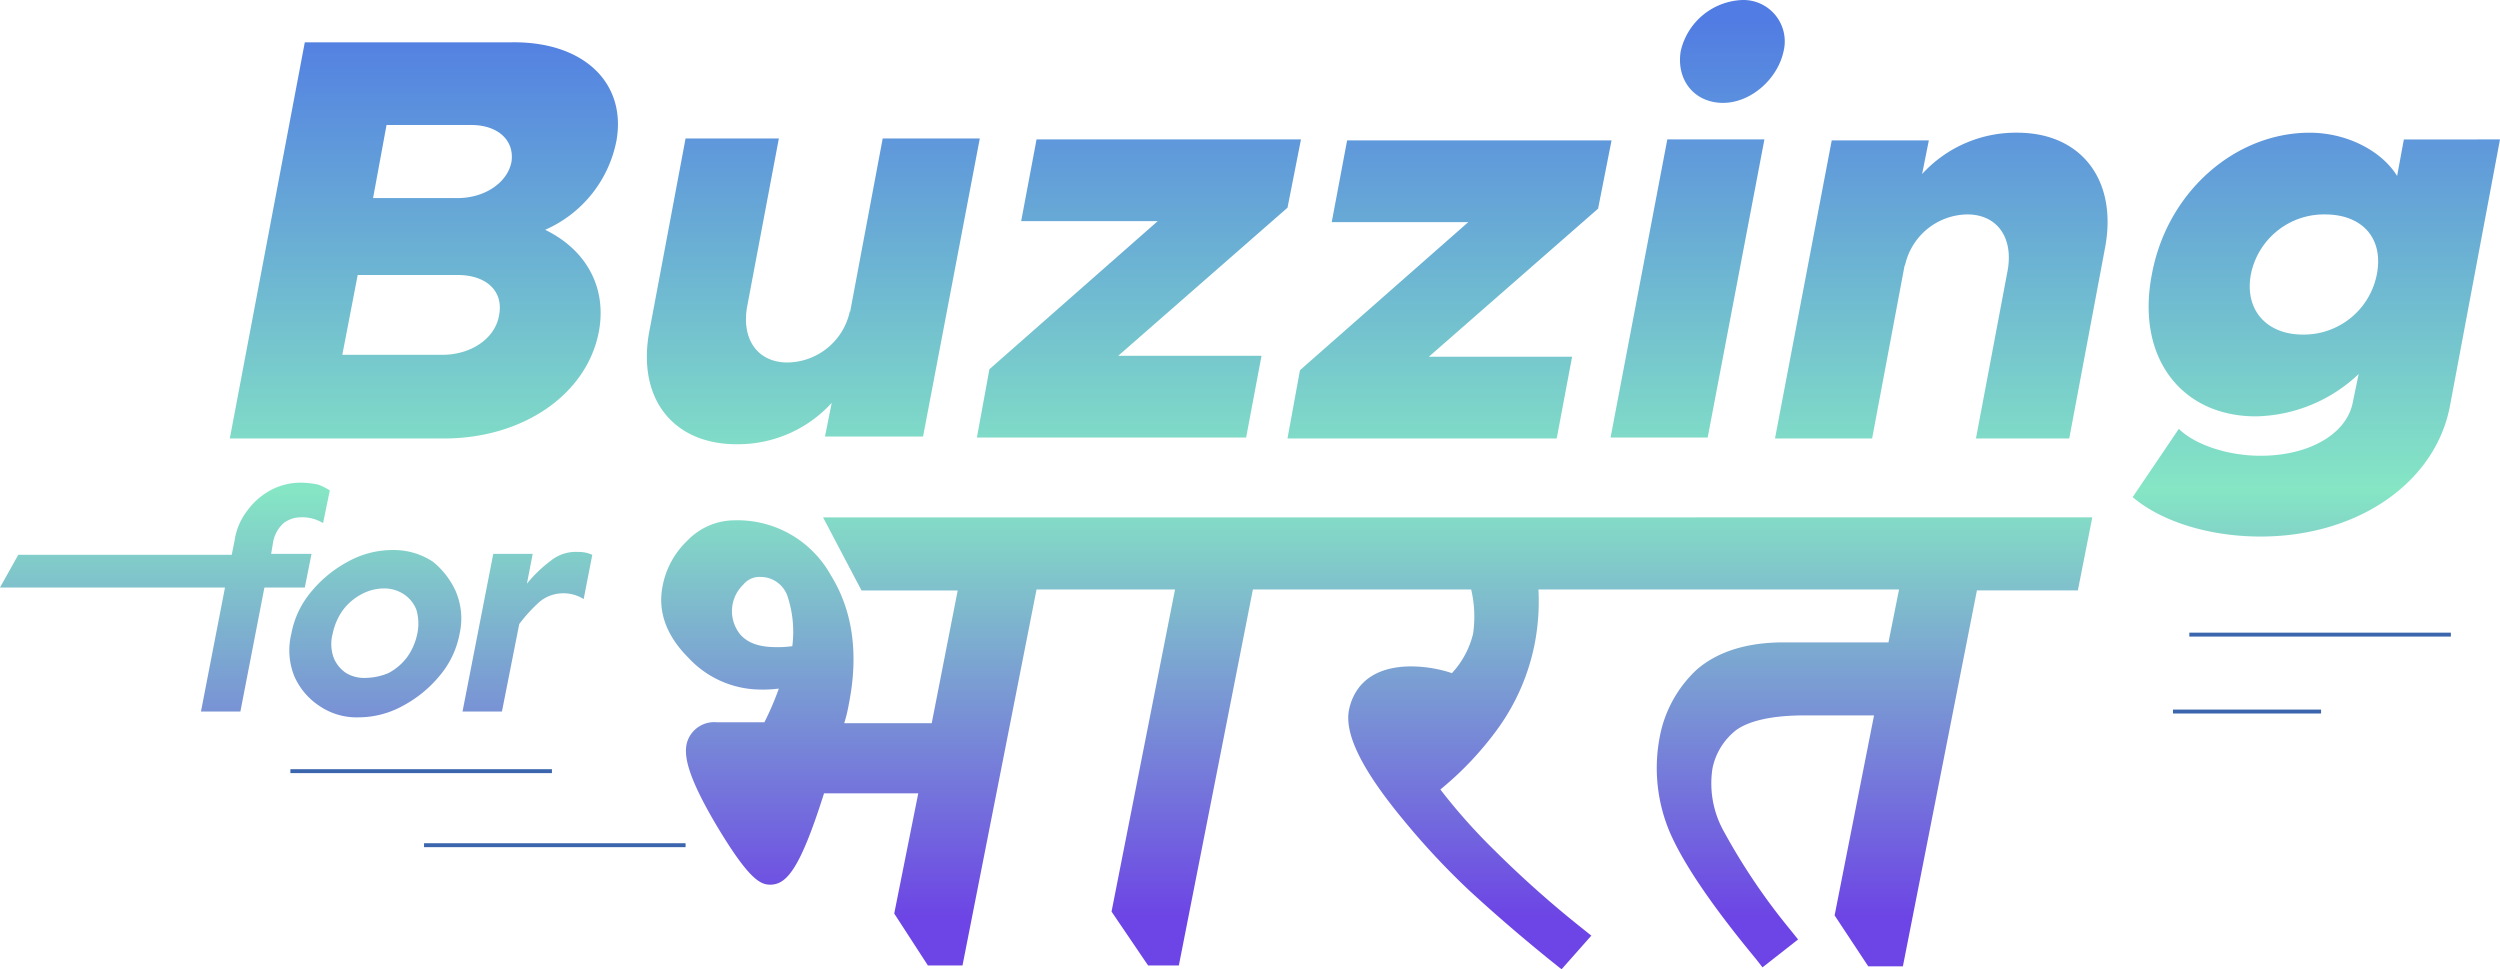<svg xmlns="http://www.w3.org/2000/svg" xmlns:xlink="http://www.w3.org/1999/xlink" width="318.909" height="123.639" viewBox="0 0 318.909 123.639">
  <defs>
    <linearGradient id="linear-gradient" x1="0.5" y1="0.09" x2="0.5" y2="0.955" gradientUnits="objectBoundingBox">
      <stop offset="0" stop-color="#517ce3"/>
      <stop offset="0.522" stop-color="#85e6c4"/>
      <stop offset="1" stop-color="#6d44e5"/>
    </linearGradient>
  </defs>
  <g id="Vector_Smart_Object" data-name="Vector Smart Object" transform="translate(-157 -255.2)">
    <line id="Line_80" data-name="Line 80" x1="33.363" transform="translate(211.092 363.016)" fill="none" stroke="#3b66ad" stroke-miterlimit="10" stroke-width="0.5"/>
    <line id="Line_81" data-name="Line 81" x1="33.363" transform="translate(194.043 353.571)" fill="none" stroke="#3b66ad" stroke-miterlimit="10" stroke-width="0.5"/>
    <line id="Line_82" data-name="Line 82" x1="18.889" transform="translate(434.194 345.966)" fill="none" stroke="#3b66ad" stroke-miterlimit="10" stroke-width="0.5"/>
    <line id="Line_83" data-name="Line 83" x1="33.363" transform="translate(436.279 336.154)" fill="none" stroke="#3b66ad" stroke-miterlimit="10" stroke-width="0.5"/>
    <path id="Path_15386" data-name="Path 15386" d="M214.882,330.144h-5.152l-3.066,15.823h-5.029l3.066-15.823H176l2.33-4.17h27.23l.368-1.84a8.2,8.2,0,0,1,1.717-3.925,8.845,8.845,0,0,1,3.066-2.576,8.075,8.075,0,0,1,3.68-.859,11,11,0,0,1,2.208.245,8.166,8.166,0,0,1,1.472.736l-.859,4.17a5.081,5.081,0,0,0-2.821-.736,3.674,3.674,0,0,0-2.208.736,4.307,4.307,0,0,0-1.349,2.453l-.245,1.472h5.152Zm19.257.491a8.843,8.843,0,0,1,.491,5.4,11.612,11.612,0,0,1-2.576,5.4,15.505,15.505,0,0,1-4.661,3.8,11.741,11.741,0,0,1-5.642,1.472,8.409,8.409,0,0,1-5.029-1.472,8.749,8.749,0,0,1-3.189-3.8,8.857,8.857,0,0,1-.368-5.4,11.612,11.612,0,0,1,2.576-5.4,15.505,15.505,0,0,1,4.661-3.8,11.741,11.741,0,0,1,5.642-1.472,9.069,9.069,0,0,1,5.152,1.472A10.231,10.231,0,0,1,234.14,330.634Zm-5.029,2.331A4.213,4.213,0,0,0,227.516,331a4.535,4.535,0,0,0-2.576-.736,6.052,6.052,0,0,0-2.821.736,7.122,7.122,0,0,0-2.33,1.963,7.791,7.791,0,0,0-1.349,3.066,5.087,5.087,0,0,0,.123,3.066,4.214,4.214,0,0,0,1.595,1.963,4.471,4.471,0,0,0,2.576.613,7.791,7.791,0,0,0,2.821-.613,7.122,7.122,0,0,0,2.331-1.963,7.792,7.792,0,0,0,1.349-3.066A6.269,6.269,0,0,0,229.111,332.965Zm17.172-6.256a17.241,17.241,0,0,0-3.066,2.944l.736-3.8h-5.029L235,345.966h5.029l2.208-11.162a19.6,19.6,0,0,1,2.576-2.821,4.711,4.711,0,0,1,3.066-1.1,4.827,4.827,0,0,1,2.576.736l1.1-5.642a4.1,4.1,0,0,0-1.84-.368A5.028,5.028,0,0,0,246.283,326.709ZM395.8,268.324c3.557,0,6.991-3.066,7.727-6.623a5.28,5.28,0,0,0-5.274-6.5,8.388,8.388,0,0,0-7.85,6.5C389.792,265.381,392.122,268.324,395.8,268.324Zm-1.963,42.685,7.237-38.024H388.688l-7.237,38.024Zm-93.22,0h34.344l1.963-10.426H318.651l21.588-18.889,1.717-8.709H308.225l-1.963,10.426H323.68L302.214,302.3Zm41.213-8.586-1.595,8.709h34.344l1.963-10.426H358.269l21.588-18.889,1.717-8.709H347.843l-1.963,10.426H363.3Zm-71.877,9.445a16.2,16.2,0,0,0,12.143-5.274l-.859,4.293h12.511l7.237-38.024H288.6l-4.17,22.2v-.245a8.248,8.248,0,0,1-7.973,6.623c-3.8,0-5.888-2.944-5.152-7.114l4.048-21.465h-11.9l-4.538,24.164C257.077,305.858,261.738,311.868,269.956,311.868Zm163.38-39.741a16.2,16.2,0,0,0-12.143,5.274l.859-4.293H409.662l-7.237,38.024h12.388l4.17-22.2v.245a8.248,8.248,0,0,1,7.973-6.624c3.8,0,5.888,2.944,5.152,7.114l-4.048,21.465h11.9l4.538-24.164C446.214,278.26,441.553,272.127,433.335,272.127Zm61.574.859-6.378,33.976c-1.84,9.813-11.775,16.681-24.163,16.681-6.869,0-12.879-2.085-16.313-5.029l5.888-8.709c1.963,1.963,6.133,3.434,10.426,3.434,6.256,0,11.039-2.821,11.775-6.869l.736-3.557a19.569,19.569,0,0,1-13.124,5.4c-9.445,0-15.332-7.482-13.247-18.153,1.963-10.549,10.671-18.031,20.116-18.031,4.784,0,9.2,2.33,11.162,5.52l.859-4.661Zm-22.324,9.567a9.506,9.506,0,0,0-9.445,7.6c-.859,4.538,1.963,7.727,6.624,7.727a9.494,9.494,0,0,0,9.445-7.727C480.068,285.619,477.369,282.553,472.586,282.553Zm-217.962-9.322a15.663,15.663,0,0,1-9.077,11.284c5.274,2.576,7.85,7.359,6.869,12.879-1.472,8.1-9.69,13.738-19.748,13.738H205.315l9.567-50.535h26.371C250.576,260.474,255.973,265.871,254.623,273.231ZM234.385,290.28H221.629l-1.963,10.181h12.756c3.68,0,6.746-2.085,7.237-5.029C240.272,292.365,238.065,290.28,234.385,290.28Zm1.717-19.135H225.308l-1.717,9.322h10.794c3.434,0,6.378-1.963,6.869-4.661C241.622,273.108,239.537,271.145,236.1,271.145ZM392.368,321.19H442.9l-1.84,9.322H428.184l-9.445,47.959h-4.416l-4.293-6.5,5.029-25.513h-8.831c-5.029,0-7.482.981-8.709,1.84a8.279,8.279,0,0,0-3.066,4.906,12.523,12.523,0,0,0,1.472,8.1,79.951,79.951,0,0,0,8.463,12.511l.981,1.227-4.538,3.557-.859-1.1c-5.888-7.114-9.445-12.511-11.039-16.313a21,21,0,0,1-1.227-11.9,15.667,15.667,0,0,1,4.784-8.709c2.576-2.208,6.256-3.434,11.039-3.434H416.9l1.349-6.746h-46a28.373,28.373,0,0,1-.491,6.991,27.591,27.591,0,0,1-4.538,10.549,41.345,41.345,0,0,1-7.482,7.973,74.288,74.288,0,0,0,6.869,7.727,134.923,134.923,0,0,0,11.162,9.935l1.227.981-3.8,4.293-1.227-.981c-3.8-3.066-7.359-6.133-10.549-9.077a95.4,95.4,0,0,1-8.463-9.077c-5.274-6.378-7.482-10.917-6.869-13.983.368-1.717,1.717-5.52,7.973-5.52a16.729,16.729,0,0,1,5.152.859,11.293,11.293,0,0,0,2.7-5.029,15.154,15.154,0,0,0-.245-5.642H335.823l-9.445,47.959h-3.925l-4.661-6.869,8.1-41.09H308.225l-9.445,47.959h-4.416l-4.293-6.623,3.066-15.332h-12.02c-3.066,9.69-4.784,11.652-6.869,11.652-1.227,0-2.7-.613-6.869-7.6-3.925-6.623-4.048-8.954-3.8-10.3a3.6,3.6,0,0,1,3.8-2.821h6.133a37.461,37.461,0,0,0,1.84-4.293,15.636,15.636,0,0,1-2.453.123,12.62,12.62,0,0,1-9.077-4.048c-2.821-2.821-3.925-5.888-3.312-9.077a10.725,10.725,0,0,1,3.189-5.888,8.372,8.372,0,0,1,6.01-2.576,13.608,13.608,0,0,1,12.266,6.991c2.821,4.538,3.557,10.058,2.33,16.313a19.608,19.608,0,0,1-.613,2.576h11.162l3.312-16.927H285.9l-4.906-9.322H392.368ZM276.456,331.248a3.637,3.637,0,0,0-3.434-2.453,2.664,2.664,0,0,0-2.208.981,4.7,4.7,0,0,0-.368,6.378c.981,1.1,2.453,1.595,4.538,1.595a12.612,12.612,0,0,0,2.085-.123A14.451,14.451,0,0,0,276.456,331.248Z" transform="translate(-19 0)" fill="url(#linear-gradient)"/>
  </g>
</svg>
